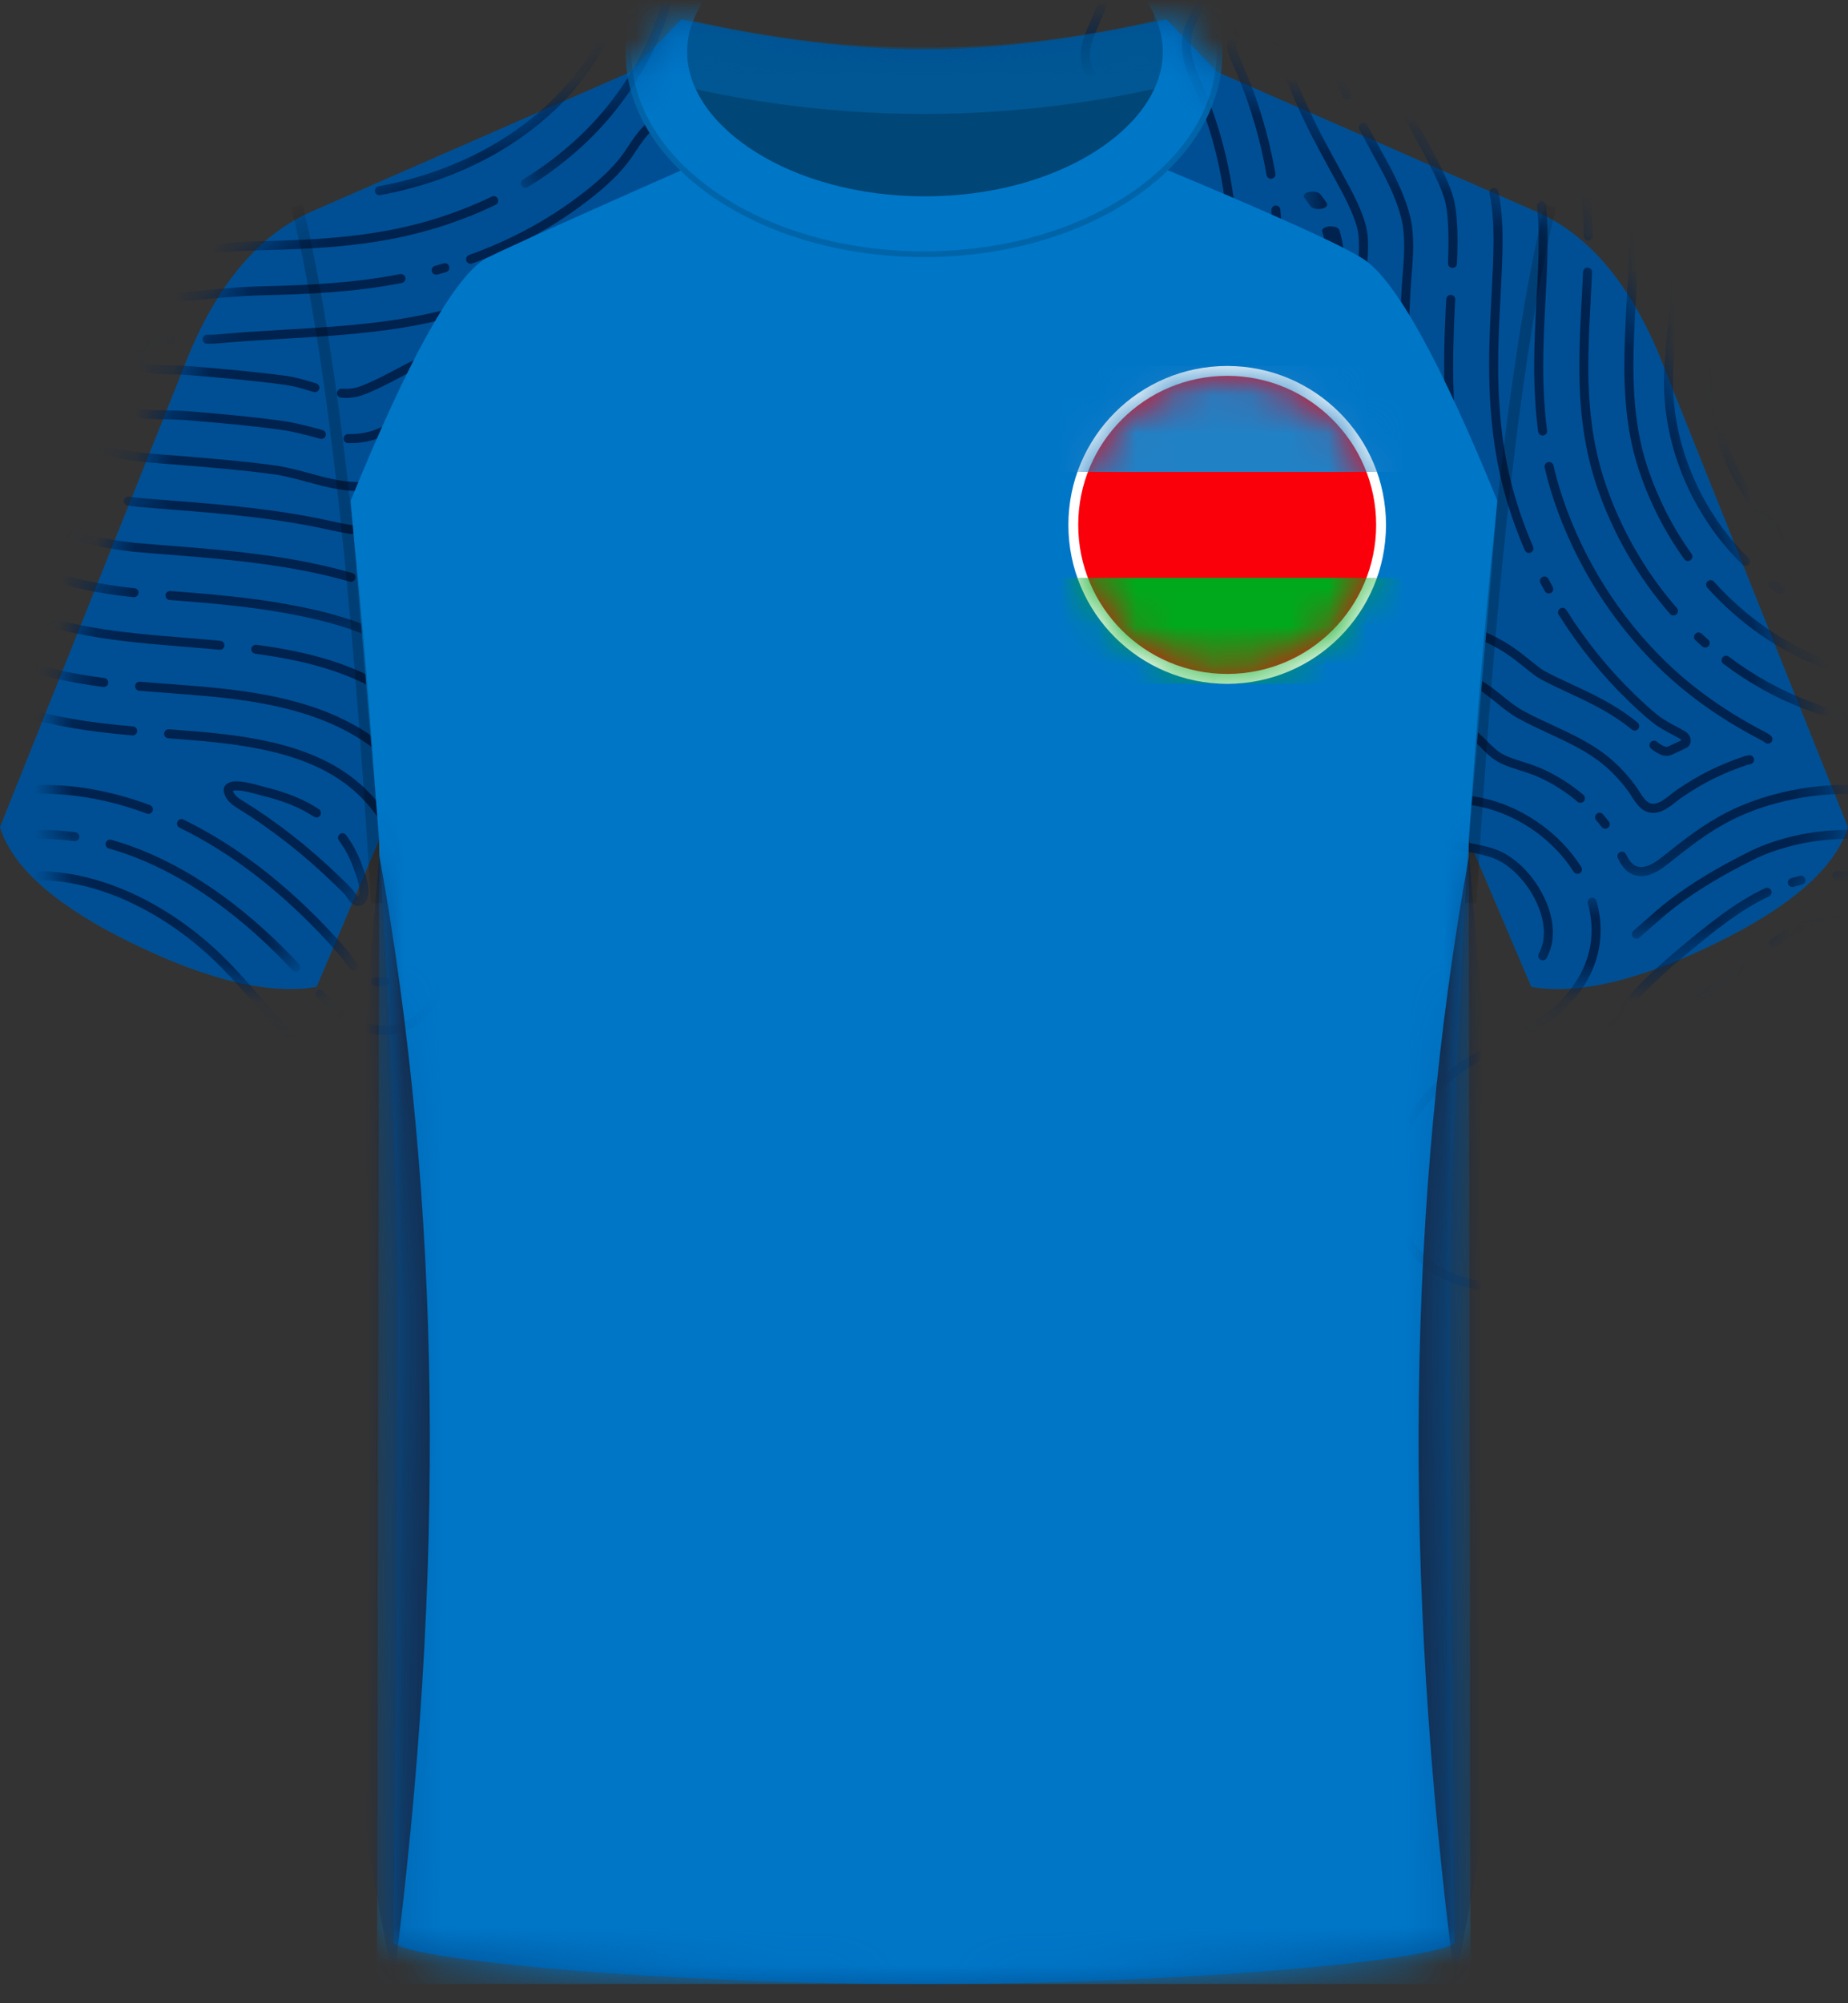 <svg xmlns="http://www.w3.org/2000/svg" xmlns:xlink="http://www.w3.org/1999/xlink" height="52" viewBox="0 0 48 52" width="48"><rect x="0" y="0" width="48" height="52" fill="#333333" stroke="none"/><defs><path id="a" d="m10.22 49.935c.079-8.326.118-13.766.118-16.319 0-2.554-.162-6.662-.485-12.324l-1.63 3.825c-1.213.21-2.806-.165-4.778-1.125-1.919-.934-3.059-1.913-3.418-2.937l-.028-.085 4.725-11.808c.808-2.154 1.935-3.546 3.381-4.176l8.277-3.621 1.317-1.363c2.353.522 4.453.783 6.3.784 1.837.001 3.937-.26 6.298-.784l1.315 1.363 8.162 3.572c1.502.605 2.669 2.013 3.499 4.225l4.725 11.808c-.325 1.056-1.473 2.063-3.446 3.023-1.973.96-3.565 1.334-4.778 1.125l-1.63-3.825c-.323 5.466-.485 9.574-.485 12.324s.04 8.19.119 16.319c-.535.464-7.158 1.065-13.78 1.065-6.623 0-13.245-.601-13.78-1.065z"/><circle id="b" cx="3.869" cy="3.869" r="3.869"/><mask id="c" fill="#fff"><use fill="#fff" fill-rule="evenodd" xlink:href="#a"/></mask><mask id="d" fill="#fff"><path d="m0 0h12.184v15.74h-12.184z" fill="#fff" fill-rule="evenodd"/></mask><mask id="e" fill="#fff"><path d="m0 0h10.042v17.952h-10.042z" fill="#fff" fill-rule="evenodd"/></mask><mask id="f" fill="#fff"><path d="m0 0h29.23v46.859h-29.23z" fill="#fff" fill-rule="evenodd"/></mask><mask id="g" fill="#fff"><path d="m0 0h2.301v8.285h-2.301z" fill="#fff" fill-rule="evenodd"/></mask><mask id="h" fill="#fff"><path d="m0 0h7.778v34.993h-7.778z" fill="#fff" fill-rule="evenodd"/></mask><mask id="i" fill="#fff"><path d="m0 0h15.839v32.186h-15.839z" fill="#fff" fill-rule="evenodd"/></mask><mask id="j" fill="#fff"><path d="m0 0h10.096v26.886h-10.096z" fill="#fff" fill-rule="evenodd"/></mask><mask id="k" fill="#fff"><path d="m0 0h12.443v4.817h-12.443z" fill="#fff" fill-rule="evenodd"/></mask><mask id="l" fill="#fff"><path d="m0 0h14.378v17.42h-14.378z" fill="#fff" fill-rule="evenodd"/></mask><mask id="m" fill="#fff"><path d="m0 0h3.858v7.341h-3.858z" fill="#fff" fill-rule="evenodd"/></mask><mask id="n" fill="#fff"><path d="m0 0h27.58v26.125h-27.58z" fill="#fff" fill-rule="evenodd"/></mask><mask id="o" fill="#fff"><path d="m0 0h14.082v36.087h-14.082z" fill="#fff" fill-rule="evenodd"/></mask><mask id="p" fill="#fff"><path d="m0 0h10.122v29.719h-10.122z" fill="#fff" fill-rule="evenodd"/></mask><mask id="q" fill="#fff"><path d="m0 0h6.419v7.11h-6.419z" fill="#fff" fill-rule="evenodd"/></mask><mask id="r" fill="#fff"><path d="m0 0h8.842v2.653h-8.842z" fill="#fff" fill-rule="evenodd"/></mask><mask id="s" fill="#fff"><path d="m0 0h10.647v12.694h-10.647z" fill="#fff" fill-rule="evenodd"/></mask><mask id="t" fill="#fff"><use fill="#fff" fill-rule="evenodd" xlink:href="#b"/></mask></defs><g fill="none" fill-rule="evenodd" transform="translate(0 .5)"><use fill="#004f94" xlink:href="#a"/><g mask="url(#c)"><g fill="#00224e" transform="translate(0 -8.318)"><g transform="translate(42.82 37.557)"><path d="m2.543 5.351c.276.23.601.357.853.442.012.004.025.006.037.006.049 0 .095-.031.111-.08.021-.061-.012-.128-.074-.148-.232-.078-.531-.194-.777-.399-.656-.547-.737-1.49-.816-2.403-.01-.119-.021-.242-.032-.36-.057-.584-.227-1.135-.477-1.554-.313-.523-.743-.818-1.242-.854-.064-.005-.121.044-.125.108-.005.064.044.121.108.125.896.064 1.401 1.15 1.504 2.197.011.117.022.239.032.358.079.915.168 1.953.899 2.562"/><path d="m4.758 6.018c-.115-.059-.243-.114-.391-.167-.061-.022-.128.01-.15.071s.01.128.071.15c.138.049.256.1.362.154.723.372 1.19 1.2 1.19 2.109 0 .525-.167 1.017-.469 1.385-.254.308-.59.551-.887.764-.052.038-.064.111-.026.164.023.032.059.048.095.048.024 0 .048-.007.068-.022.308-.222.657-.474.93-.806.337-.41.522-.954.522-1.533 0-.996-.517-1.905-1.318-2.317"/></g><path d="m38.611 28.798c.916.242 1.761.858 2.262 1.649.022.035.06.055.099.055.021 0 .043-.006.063-.018.055-.035.071-.107.036-.162-.531-.84-1.428-1.494-2.4-1.75-.356-.094-.795-.146-1.259-.202-.541-.065-1.1-.132-1.607-.27-.062-.017-.127.02-.144.082-.017.062.02.127.082.144.524.143 1.092.211 1.641.277.456.055.887.106 1.227.196"/><path d="m41.574 42.556c.023.031.059.048.095.048.024 0 .048-.007.069-.022.052-.038.064-.111.026-.164-.159-.218-.348-.407-.564-.559-.593-.42-1.323-.537-2.029-.651-.718-.115-1.395-.224-1.945-.621-.222-.161-.412-.366-.563-.611-.034-.055-.106-.072-.161-.038-.055.034-.072.106-.038.161.168.271.378.499.625.678.594.43 1.332.548 2.045.663.711.114 1.383.222 1.931.611.195.138.366.308.51.506"/><path d="m35.167 27.865c-.069-.034-.134-.07-.195-.108-.055-.034-.127-.017-.161.038-.034.055-.017.127.038.161.067.041.14.081.215.118.017.008.034.012.052.012.043 0 .085-.024.105-.065.029-.058.005-.128-.053-.157"/><path d="m36.335 39.145c-.013-.063-.075-.104-.139-.091-.063.013-.104.075-.091.139.017.08.037.159.06.236.015.051.062.084.112.084.011 0 .022-.001.034-.005.062-.018.097-.084.079-.145-.021-.071-.04-.144-.055-.218"/><g transform="translate(36.055 31.119)"><path d="m.117 7.235c.059 0 .11-.045.116-.105.017-.165.049-.328.094-.484.269-.932.981-1.779 2.006-2.385.236-.14.489-.268.733-.391.523-.265 1.064-.538 1.5-.953.623-.594.953-1.311.953-2.072 0-.251-.036-.507-.106-.759-.018-.062-.082-.099-.145-.081-.062.018-.099.082-.081.144.065.232.098.466.098.696 0 .696-.304 1.354-.88 1.902-.411.391-.913.645-1.444.914-.248.125-.504.255-.747.399-1.077.636-1.826 1.532-2.111 2.521-.049.169-.083.345-.102.524-.007.064.04.122.104.129.004 0.0.008.001.012.001" mask="url(#d)"/><path d="m5.265 16.404c-.149.367-.302.741-.435 1.123h.248c.125-.351.265-.696.403-1.035.244-.598.495-1.216.658-1.854.106-.415.161-.854.161-1.271 0-.428-.056-.829-.168-1.194-.019-.062-.084-.097-.146-.078-.062.019-.097.084-.078.146.104.343.157.722.157 1.126 0 .398-.053.817-.154 1.213-.159.623-.407 1.234-.648 1.824" mask="url(#d)"/><path d="m10.078 1.265c.256-.184.492-.314.724-.398.317-.115.652-.173.997-.173.771 0 1.531.291 2.199.675v-.271c-.097-.053-.193-.104-.289-.15-.665-.324-1.308-.488-1.91-.488-.372 0-.735.063-1.077.187-.252.091-.507.231-.781.428-.052.038-.064.111-.027.164.038.053.111.065.164.027" mask="url(#d)"/><path d="m7.939 5.577c-.131-.045-.265-.073-.395-.099-.128-.026-.25-.052-.367-.092-.255-.087-.433-.247-.477-.428-.021-.085-.031-.171-.031-.257 0-.932 1.212-1.791 2.097-2.419.218-.155.424-.301.589-.432.051-.04.059-.114.019-.165-.04-.051-.114-.059-.164-.019-.159.127-.363.271-.578.424-.926.657-2.196 1.558-2.196 2.611 0 .105.013.21.038.313.064.263.293.479.629.594.131.045.265.072.395.099.128.026.25.052.367.092.286.098.546.285.772.557.023.028.056.042.09.042.026 0 .053-.009.075-.027.05-.041.056-.115.015-.165-.25-.301-.553-.519-.876-.629" mask="url(#d)"/><path d="m10.22 11.053c.113.058.233.087.349.115.02.005.04.01.06.015 1.231.306 2.035.728 2.532 1.327.392.474.607 1.035.638 1.668.003.063.055.112.117.112.002 0 .004-0.0.006-0.0.03-.001.057-.015.077-.035v-.428c-.083-.548-.303-1.04-.657-1.467-.697-.84-1.849-1.205-2.656-1.405-.02-.005-.041-.01-.062-.015-.107-.026-.208-.05-.296-.095-.404-.208-.465-.798-.519-1.319-.019-.177-.036-.345-.066-.49-.038-.185-.072-.378-.105-.565-.083-.474-.169-.965-.343-1.422-.023-.06-.091-.091-.151-.068-.06.023-.091.091-.068.151.166.436.25.915.331 1.379.033.189.067.383.106.572.028.134.044.295.062.466.057.551.128 1.238.645 1.503" mask="url(#d)"/><path d="m10.931 9.027c-.012-.074-.025-.15-.041-.228-.035-.168-.065-.343-.098-.529-.114-.653-.243-1.392-.608-2.101-.296-.576-.707-1.048-1.188-1.365-.081-.053-.191-.094-.307-.138-.161-.06-.344-.129-.431-.226-.043-.048-.117-.052-.165-.009-.048.043-.052.117-.009.165.126.141.337.22.523.29.104.039.202.076.261.114.447.294.83.735 1.108 1.276.348.677.474 1.398.586 2.034.033.187.063.365.099.536.015.073.027.147.039.218.016.1.033.204.059.306.013.053.061.089.114.089.009 0 .019-.001.029-.004.063-.016.101-.079.085-.142-.023-.092-.039-.187-.055-.287" mask="url(#d)"/><path d="m8.559 3.836c.204-.168.45-.323.648-.446.095-.06.178-.111.236-.153.287-.203.557-.396.776-.582.331-.282.673-.574.982-.686.191-.069.387-.103.598-.103.634 0 1.397.316 2.199.895v-.285c-.796-.547-1.556-.845-2.199-.845-.239 0-.46.038-.678.117-.349.127-.707.433-1.054.729-.211.18-.477.369-.76.57-.053.037-.132.087-.224.145-.193.121-.457.286-.673.464-.05.041-.057.115-.016.165.041.05.115.057.165.016" mask="url(#d)"/><path d="m11.156 10.023c.063.049.133.094.214.138.018.009.037.014.055.014.042 0 .082-.022.103-.062.03-.057.009-.128-.048-.159-.069-.037-.128-.075-.18-.116-.051-.04-.125-.031-.164.02-.04.051-.031.124.02.164" mask="url(#d)"/><path d="m11.954 3.05c.218.036.953.226 2.044 1.22v-.312c-.735-.636-1.454-1.049-2.006-1.139-.064-.011-.124.033-.134.097-.01.064.033.124.097.134" mask="url(#d)"/><path d="m13.031 9.547c.349.168.673.36.967.572v-.286c-.268-.182-.557-.348-.865-.497-.143-.069-.294-.107-.439-.143-.273-.068-.509-.127-.659-.373-.092-.15-.114-.348-.134-.522-.015-.126-.025-.252-.036-.374-.024-.28-.048-.57-.121-.867-.132-.537-.302-1.003-.518-1.423-.149-.289-.313-.549-.487-.772-.066-.084-.156-.149-.244-.211-.083-.059-.162-.115-.197-.174-.028-.047-.042-.093-.042-.141 0-.245.357-.509.57-.667.036-.027.069-.051.097-.073.075-.058.149-.127.22-.193.023-.022.047-.043.071-.065.048-.044.051-.118.008-.165-.043-.048-.118-.051-.165-.008-.024.022-.048.044-.072.066-.071.066-.138.128-.205.18-.027.021-.059.045-.093.07-.265.196-.664.493-.664.855 0 .091.026.179.076.262.061.1.163.172.261.243.074.052.15.107.195.164.165.212.321.459.463.735.208.403.371.852.499 1.372.069.279.091.547.116.831.01.123.021.251.036.381.023.198.049.423.167.618.2.328.506.405.802.479.14.035.272.068.394.127" mask="url(#d)"/><path d="m11.819 4.443c0-.083.092-.168.183-.168.014 0 .027.002.04.006.534.174 1.099.759 1.511 1.186l.066.068c.052.053.104.107.156.161.073.075.147.152.223.23v-.337c-.018-.019-.036-.037-.054-.056-.052-.054-.104-.108-.156-.161l-.066-.068c-.429-.445-1.017-1.054-1.607-1.246-.036-.012-.074-.018-.113-.018-.222 0-.417.188-.417.403v.005c.003.254.137.467.267.642.038.052.112.063.164.024.052-.039.063-.112.024-.164-.108-.145-.218-.318-.22-.507" mask="url(#d)"/></g><path d="m36.226 29.581c.385.077.777.147 1.157.215.249.045.506.09.758.138.216.041.44.082.644.16.671.254 1.286 1.134 1.315 1.883.001.017.001.034.001.052 0 .098-.011.192-.033.28-.021.086-.055.175-.102.27-.029.058-.005.128.053.157.017.008.034.012.052.012.043 0 .085-.024.105-.065.055-.111.094-.215.119-.318.026-.106.04-.219.04-.336 0-.02-0-.04-.001-.061-.033-.846-.705-1.805-1.466-2.093-.224-.085-.458-.129-.684-.171-.253-.048-.51-.093-.76-.138-.378-.068-.77-.138-1.152-.214-.063-.013-.125.029-.138.092-.013.063.029.125.092.138"/><g transform="translate(29.995 28.907)"><path d="m2.367.217c.067.041.134.081.202.121.019.011.039.016.059.016.04 0 .079-.021.101-.058.033-.056.015-.127-.041-.16-.067-.04-.134-.08-.2-.119-.056-.034-.127-.015-.161.04-.033.056-.015.127.04.161" mask="url(#e)"/><path d="m.27 19.739c.104-.184.202-.373.295-.571.232-.492.408-1.022.524-1.574.013-.063-.027-.125-.091-.139-.063-.013-.125.027-.139.091-.112.534-.282 1.047-.506 1.522-.11.233-.227.456-.353.671z" mask="url(#e)"/><path d="m8.79 19.739c.176-.577.378-1.118.574-1.645.145-.388.294-.789.429-1.195.105-.313.248-.743.248-1.145 0-.047-.002-.093-.006-.138-.006-.064-.062-.112-.127-.106-.064.006-.112.062-.106.127.003.037.005.077.005.117 0 .364-.136.772-.236 1.071-.134.403-.283.802-.427 1.187-.206.551-.417 1.117-.6 1.727z" mask="url(#e)"/></g><path d="m20.388 46.292c.025 0 .051-.008.073-.025.106-.084.226-.158.354-.22.411-.198.881-.437 1.253-.771.615-.552 1.102-1.277 1.408-2.096.023-.063.042-.139.061-.219.049-.204.111-.458.263-.478.008-.001.016-.002.024-.002.243 0 .626.437.899.87.255.406.556.943.619 1.506.006.055.009.109.009.161 0 .235-.062.441-.194.649-.035.055-.019.127.036.162.054.035.127.019.162-.036.156-.243.231-.497.231-.775 0-.061-.004-.124-.011-.187-.069-.61-.385-1.178-.654-1.604-.185-.295-.663-.98-1.097-.98-.019 0-.037.001-.055.004-.312.042-.397.396-.46.656-.018.073-.035.143-.053.192-.293.783-.758 1.476-1.345 2.003-.349.313-.802.544-1.199.735-.144.069-.278.153-.398.247-.051.04-.059.114-.019.164.023.029.057.045.092.045"/><g transform="translate(19.009)"><path d="m5.532 46.668c.056-.055.112-.109.168-.162.047-.045.048-.119.004-.166-.045-.047-.119-.048-.166-.004-.056.053-.113.108-.169.164-.046.045-.047.119-.002.166.023.023.053.035.084.035.03 0 .059-.011.082-.033" mask="url(#f)"/><path d="m.257 48.646c.036-.081.071-.163.105-.245.117-.284.21-.569.3-.843.077-.237.157-.433.243-.602.03-.058.007-.128-.051-.158-.058-.03-.128-.007-.158.051-.092.179-.176.388-.258.636-.089.271-.18.551-.294.827-.046.113-.095.224-.145.334z" mask="url(#f)"/><path d="m2.202 47.2c.069-.059.145-.11.235-.157.4-.211.899-.474 1.311-.817.311-.259.536-.583.753-.897.085-.122.172-.248.263-.368.026-.034.051-.076.078-.12.058-.095.145-.239.221-.239.003 0 .006 0 .009 0.0.062.008.091.026.091.108 0 .311-.44.947-.553 1.075-.184.208-.398.398-.604.582-.088.078-.179.159-.267.241-.581.539-1.112 1.194-1.579 1.947-.018.028-.021.061-.014.091h.233c.451-.722.961-1.35 1.519-1.866.086-.08.176-.16.263-.237.212-.188.431-.383.624-.601.073-.082.612-.805.612-1.23 0-.193-.108-.317-.296-.341-.013-.002-.026-.002-.038-.002-.207 0-.331.203-.421.352-.023.039-.046.075-.064.1-.094.123-.183.252-.269.376-.218.315-.425.612-.711.85-.393.328-.879.584-1.27.79-.105.055-.195.116-.277.186-.049.042-.055.116-.013.165.042.049.116.055.165.013" mask="url(#f)"/></g><path d="m43.597 13.454c-.065 0-.117.053-.117.117v.03c0 .821-.071 1.635-.147 2.496-.034.393-.07.799-.099 1.211-.01.138-.015.279-.015.419 0 .861.188 1.751.545 2.574.351.811.867 1.562 1.492 2.171.023.022.052.033.082.033.03 0 .061-.012.084-.035.045-.046.044-.12-.002-.166-1.231-1.2-1.966-2.911-1.966-4.577 0-.134.005-.27.014-.402.029-.409.064-.815.098-1.207.076-.866.148-1.684.148-2.516v-.03c-0-.065-.053-.117-.117-.117z"/><path d="m46.754 30.553c-.078.019-.156.039-.233.062-.062.018-.097.083-.079.145.015.051.062.084.112.084.011 0 .022-.001.033-.005.072-.021.146-.041.22-.059.063-.015.102-.078.087-.141-.015-.063-.078-.102-.141-.087"/><g transform="translate(45.939 22.873)"><path d="m.374.153c-.063-.042-.127-.086-.189-.131-.052-.038-.126-.026-.164.027-.038.053-.026.126.027.164.064.046.13.092.196.136.02.013.042.02.065.02.038 0 .075-.018.098-.052.036-.054.021-.127-.033-.162" mask="url(#g)"/><path d="m4.115 8.031c-.746-.309-1.505-.474-2.23-.474-.039 0-.078 0-.118.001-.065.002-.116.055-.114.12.001.065.056.115.12.114.037-.001.075-.001.112-.001.724 0 1.485.173 2.23.494z" mask="url(#g)"/></g><path d="m5.387 30.872c-.802.377-1.517.971-2.148 1.494-.836.694-1.679 1.47-2.181 2.446l-.005.01c-.03.057-.007.128.05.158.017.009.036.013.054.013.042 0 .083-.023.104-.063l.005-.01c.483-.938 1.305-1.695 2.122-2.372.62-.515 1.323-1.098 2.098-1.462.059-.028.084-.097.056-.156-.027-.059-.097-.084-.156-.056" mask="url(#h)" transform="translate(40.462)"/><path d="m43.748 22.333c.023.032.059.049.095.049.024 0 .047-.007.068-.022.052-.038.065-.111.027-.163-.485-.677-.865-1.419-1.131-2.204-.26-.767-.381-1.618-.381-2.678 0-.538.03-1.087.058-1.618.029-.535.058-1.088.058-1.633 0-.306-.009-.583-.028-.85-.004-.065-.061-.113-.125-.109-.065.005-.113.061-.109.125.018.261.027.533.027.833 0 .538-.03 1.088-.058 1.62-.029.534-.058 1.087-.058 1.631 0 1.087.125 1.961.393 2.753.273.807.664 1.569 1.162 2.265"/><g transform="translate(32.401)"><path d="m16.416 29.421c-.285-.039-.573-.059-.854-.059-.536 0-1.07.071-1.589.213-.351.095-.661.211-.946.353-.818.408-1.488.813-2.047 1.238-.235.178-.457.375-.672.565l-.283.25c-.048.043-.053.117-.01.165.023.026.056.04.088.04.028 0 .055-.01.078-.029l.283-.25c.212-.187.432-.381.659-.554.547-.416 1.205-.814 2.01-1.215.272-.135.567-.245.903-.337.499-.136 1.013-.205 1.528-.205.271 0 .548.019.822.057.064.009.123-.036.132-.1.009-.064-.036-.123-.1-.132" mask="url(#i)"/><path d="m17.269 25.549c.008-.064-.037-.123-.101-.131-.841-.107-1.517-.261-2.126-.485-1.085-.398-2.097-1.096-2.925-2.017-.043-.048-.117-.052-.165-.009-.048.043-.052.117-.009.165.854.949 1.897 1.668 3.018 2.08.626.23 1.318.388 2.178.497.005 0.0.01.001.015.001.058 0 .108-.043.116-.102" mask="url(#i)"/></g><path d="m37.527 27.638h.001z"/><g transform="translate(38.143)"><path d="m6.07 24.597c.022.02.05.03.078.03.032 0 .065-.013.088-.039.043-.048.039-.123-.01-.165-.057-.051-.115-.103-.171-.156-.047-.044-.122-.042-.166.006-.044.047-.042.121.006.165.058.054.117.108.176.16" mask="url(#j)"/><path d="m6.62 25.049c.682.515 1.42.921 2.194 1.205 1.053.387 2.142.542 3.096.633v-.235c-.968-.093-1.994-.242-3.016-.618-.752-.276-1.47-.67-2.133-1.171-.052-.039-.125-.029-.164.023-.039.052-.029.125.023.164" mask="url(#j)"/></g><path d="m39.966 9.446c-.152-.277-.309-.563-.459-.851-.026-.049-.051-.098-.075-.147-.029-.058-.1-.081-.157-.052-.058.029-.081.099-.052.157.025.05.051.1.077.15.151.29.309.578.461.856l.001.002c.53.967 1.031 1.88 1.227 2.826.096.461.143.956.148 1.558 0.0.064.053.116.117.116h.001c.065-.001.117-.054.116-.118-.006-.617-.054-1.127-.153-1.603-.204-.981-.713-1.909-1.251-2.892z"/><path d="m41.315 15.632c.013-.246.027-.501.037-.747.003-.065-.047-.119-.112-.122-.065-.002-.119.048-.122.112-.01.245-.023.487-.037.745-.03.554-.06 1.127-.06 1.703 0 1.211.145 2.203.455 3.12.411 1.214 1.069 2.359 1.902 3.311.023.026.056.04.088.04.027 0 .055-.009.077-.029.049-.043.054-.117.011-.165-.813-.93-1.455-2.047-1.856-3.232-.302-.892-.443-1.86-.443-3.045 0-.569.03-1.139.06-1.691"/><g transform="translate(35.796 25.742)"><path d="m5.236 2.631c-.327-.263-.686-.477-1.065-.636-.135-.056-.275-.1-.409-.142-.164-.051-.318-.1-.466-.169-.183-.086-.312-.216-.449-.354-.08-.081-.162-.164-.259-.242-.341-.276-.733-.482-1.165-.611-.067-.02-.13-.039-.192-.06-.265-.088-.515-.17-.753-.263-.098-.038-.199-.084-.306-.141-.057-.03-.128-.008-.158.05-.03.057-.008.128.05.158.115.06.223.11.33.151.243.095.497.178.765.267.065.022.13.041.198.062.402.121.767.312 1.085.569.087.07.165.149.24.225.145.146.295.297.516.401.162.076.331.129.495.181.136.043.264.083.389.135.359.15.699.353 1.009.603.03.024.059.048.087.072.022.019.049.028.076.028.033 0 .066-.014.09-.041.042-.049.036-.123-.014-.165-.03-.026-.061-.051-.092-.076" mask="url(#k)"/><path d="m14.257 2.748c-.704-.198-1.405-.299-2.092-.299-.639 0-1.278.085-1.897.254-.421.114-.811.261-1.161.435-.649.324-1.176.743-1.685 1.149-.18.143-.388.296-.587.296-.046 0-.089-.008-.132-.025-.091-.036-.171-.122-.239-.256-.009-.018-.018-.035-.026-.053-.028-.058-.098-.082-.157-.054-.058.028-.082.098-.054.157.009.019.018.037.028.056.095.187.217.311.362.369.069.027.142.041.217.041.275 0 .523-.179.734-.347.5-.398 1.016-.81 1.643-1.122.336-.168.712-.309 1.118-.419.599-.163 1.217-.246 1.835-.246.686 0 1.387.104 2.092.309z" mask="url(#k)"/></g><path d="m41.785 29.139c-.048-.062-.098-.123-.149-.183-.042-.049-.116-.055-.165-.012-.049.042-.055.116-.012.165.049.056.097.115.142.174l.002.002c.023.03.058.045.093.045.025 0 .05-.008.071-.024.051-.039.061-.113.021-.164z"/><path d="m39.925 13.169c.028.268.041.562.041.898 0 .477-.026.969-.055 1.492-.03.563-.062 1.146-.062 1.753 0 .624.034 1.183.103 1.709.008.059.058.102.116.102.005 0 .01-0.0.015-.001.064-.008.109-.067.101-.131-.068-.516-.101-1.065-.101-1.678 0-.602.031-1.181.061-1.742.028-.524.055-1.02.055-1.503 0-.345-.014-.647-.042-.922-.007-.064-.065-.111-.129-.105-.064.007-.111.064-.104.129"/><path d="m45.826 26.808c-.978-.506-1.836-1.113-2.551-1.804-1.209-1.168-2.138-2.641-2.686-4.259-.093-.273-.173-.556-.239-.843-.015-.063-.078-.102-.141-.088-.063.015-.102.077-.088.141.068.294.15.585.245.865.56 1.653 1.509 3.158 2.745 4.352.732.707 1.609 1.327 2.607 1.844.042.022.09.048.127.079.022.018.048.027.075.027.034 0 .067-.014.09-.042.042-.05.035-.123-.015-.165-.054-.045-.116-.08-.169-.107"/><path d="m45.42 27.422c-.058.013-.101.024-.138.036-.317.107-.62.232-.901.372-.261.13-.525.287-.831.494-.049.034-.1.073-.153.116-.144.114-.306.242-.455.242-.004 0-.009-0-.013-0-.003 0-.006-0-.008-0-.147-.012-.248-.172-.345-.325-.033-.051-.063-.1-.096-.144-.22-.296-.461-.549-.713-.753-.442-.356-.947-.59-1.436-.816-.257-.119-.523-.242-.776-.381-.191-.105-.36-.242-.538-.386-.107-.086-.217-.176-.332-.257-.304-.215-.673-.386-1.129-.523-.059-.018-.114-.034-.161-.05l-.003-.001c-.083-.027-.165-.055-.246-.082-.061-.021-.128.012-.148.074-.021.061.012.128.074.148.08.027.163.054.246.082l.002.001c.05.016.107.034.167.052.431.129.778.289 1.06.49.109.077.216.164.32.248.178.145.362.294.572.41.26.143.53.268.791.389.498.231.969.448 1.388.786.238.191.464.43.672.71.028.037.056.082.086.13.116.183.261.411.524.433.005 0.0.011.001.016.001.008 0.0.016.001.024.001.23 0 .435-.163.6-.293.05-.039.097-.077.139-.105.297-.201.553-.353.804-.478.271-.135.564-.256.871-.36.027-.009.065-.019.115-.03.063-.015.103-.077.088-.14-.014-.063-.077-.103-.14-.088"/><path d="m40.061 22.797c-.057.03-.079.101-.049.158.037.069.074.139.112.208.021.039.061.061.103.061.019 0 .038-.005.056-.015.057-.031.078-.102.046-.159-.037-.068-.074-.136-.11-.204-.03-.057-.101-.079-.158-.049"/><path d="m38.679 17.297c0 1.496.184 2.735.578 3.898.103.305.22.609.348.906.019.044.062.071.108.071.015 0 .031-.003.046-.01.06-.026.087-.094.061-.154-.125-.291-.24-.589-.341-.888-.386-1.139-.566-2.354-.566-3.823 0-.634.033-1.247.062-1.79.027-.506.053-.984.053-1.438 0-.513-.033-.911-.104-1.253-.002-.008-.004-.016-.005-.024-.014-.063-.076-.103-.139-.09-.063.014-.103.076-.09.139l.004.022c.068.326.099.709.099 1.205 0 .448-.026.923-.052 1.427-.029.544-.063 1.161-.063 1.801"/><path d="m43.706 26.767c-.051-.028-.102-.055-.153-.083-.179-.095-.348-.186-.495-.303-.227-.182-.438-.382-.597-.535-.674-.651-1.272-1.389-1.778-2.195-.034-.055-.107-.071-.161-.037-.055.034-.071.107-.037.161.516.822 1.126 1.575 1.814 2.239.162.157.379.361.613.549.164.132.351.231.532.328.05.027.101.053.15.081.031.017.066.037.081.057.001.001.001.002.002.003-.006.003-.012.006-.017.008l-.293.138c-.027.013-.055.026-.075.028-.027.002-.062-.013-.086-.024-.055-.025-.111-.062-.17-.111-.05-.041-.124-.034-.165.016-.041.05-.034.124.016.165.075.062.148.109.222.143.046.021.108.045.179.045.009 0 .019-0.0.027-.001.061-.006.112-.03.153-.049l.293-.138c.031-.015.078-.037.112-.082.027-.037.042-.081.042-.129 0-.053-.018-.107-.051-.151-.045-.062-.11-.097-.157-.123"/><path d="m28.276 19.146c-.028.058-.004.128.054.157.017.008.034.012.051.012.043 0 .085-.024.105-.066.344-.707.816-1.674 1.083-2.805.152-.645.229-1.315.229-1.99 0-.299-.015-.602-.045-.9-.007-.064-.064-.111-.128-.105-.064.007-.111.064-.105.128.029.29.044.585.044.876 0 .657-.075 1.308-.223 1.936-.261 1.105-.726 2.06-1.065 2.756"/><path d="m42.501 26.547c-.554-.446-1.152-.722-1.679-.966-.25-.116-.486-.225-.704-.345-.1-.055-.228-.159-.365-.27-.115-.093-.246-.2-.392-.303-.409-.29-.89-.516-1.472-.69-.047-.014-.097-.029-.127-.039-.138-.046-.268-.089-.39-.131-.061-.021-.128.011-.149.072-.021.061.011.128.072.149.124.043.255.086.393.132.034.011.085.026.136.042.555.167 1.014.381 1.402.656.14.099.267.203.38.294.145.117.281.228.399.293.225.124.464.235.718.352.515.239 1.099.509 1.63.936.01.008.02.017.03.025.022.019.049.029.077.029.033 0 .065-.014.089-.041.042-.049.037-.123-.012-.165-.012-.011-.024-.021-.037-.031"/><path d="m30.011 5.796c.099-.094.201-.192.3-.297.198-.208.402-.423.609-.652.092-.101.182-.205.269-.307.042-.049.036-.123-.014-.165-.049-.042-.123-.036-.165.014-.085.1-.173.201-.263.301-.205.227-.409.441-.606.648-.096.101-.196.197-.293.289-.26.249-.529.507-.718.868-.256.491-.467.976-.662 1.526-.039.111-.088.221-.14.339-.125.283-.255.576-.255.894 0 .063.005.125.015.186.036.21.139.399.23.565.025.045.053.086.081.125.024.034.046.066.065.099.425.752.732 1.572.914 2.436.012.055.06.093.115.093.008 0 .016-.001.024-.003.063-.013.104-.075.091-.139-.186-.888-.502-1.73-.939-2.503-.024-.043-.051-.081-.077-.118-.025-.036-.049-.069-.067-.103-.086-.157-.175-.32-.205-.491-.008-.048-.012-.097-.012-.147 0-.269.119-.539.235-.799.052-.116.104-.236.147-.355.192-.539.398-1.015.649-1.496.171-.328.414-.561.672-.808"/><path d="m27.971 19.783c-.011.025-.023.05-.034.075-.024.053-.044.101-.062.146-.023.06.007.128.067.152.014.005.028.008.042.008.047 0 .091-.028.109-.075.016-.041.035-.086.057-.135.011-.024.022-.049.034-.074.027-.059.001-.128-.057-.155-.059-.027-.128-.001-.156.057"/><path d="m37.937 20.878c.123.456.269.91.41 1.348.034.105.067.21.101.315.016.05.062.082.112.082.012 0 .024-.002.036-.006.062-.02.096-.086.076-.147-.034-.106-.067-.211-.101-.316-.14-.436-.286-.887-.407-1.337-.167-.619-.285-1.278-.351-1.957-.046-.47-.069-.969-.069-1.526 0-.612.027-1.222.054-1.738.003-.065-.046-.12-.111-.123-.065-.004-.12.046-.123.111-.027.519-.055 1.132-.055 1.75 0 .564.023 1.071.07 1.549.068.692.188 1.364.358 1.995"/><path d="m36.182 10.326c.169.324.334.626.495.919l.006.01c.381.696.776 1.415.865 1.847.05.242.075.558.075.964 0 .17-.004.361-.013.585-.002.065.048.119.113.122.001 0.0.003 0.0.004 0.0.063 0 .115-.05.117-.113.009-.227.013-.421.013-.594 0-.422-.026-.753-.08-1.011-.097-.467-.5-1.201-.89-1.912l-.005-.01c-.16-.291-.325-.593-.492-.914-.745-1.43-1.223-2.9-1.423-4.369-.009-.064-.068-.109-.132-.1-.064.009-.109.068-.1.132.203 1.496.69 2.992 1.447 4.446"/><path d="m34.044 7.198c-.091-.404-.185-.822-.32-1.224-.036-.109-.112-.336-.318-.394-.034-.01-.068-.014-.103-.014-.285 0-.525.316-.7.547-.012.016-.024.032-.036.047-.039.051-.03.125.022.164.051.039.125.03.164-.022.012-.015.024-.031.036-.048.148-.195.377-.499.553-.449.077.022.124.135.16.243.131.391.223.803.313 1.202.086.38.174.772.296 1.153.205.64.463 1.29.768 1.933.02.042.062.067.106.067.017 0 .034-.004.05-.011.058-.028.083-.098.056-.156-.301-.633-.555-1.273-.757-1.904-.119-.371-.206-.759-.29-1.133"/><path d="m31.906 14.454c0 .736-.073 1.467-.217 2.172-.013.063.028.125.091.138.008.002.016.002.023.002.055 0 .103-.038.115-.094.147-.721.222-1.467.222-2.219 0-.678-.061-1.358-.182-2.02-.135-.745-.346-1.476-.625-2.172-.06-.148-.124-.294-.186-.435-.146-.331-.215-.6-.215-.845 0-.182.037-.35.114-.513.03-.064.063-.136.096-.208.112-.25.221-.444.332-.593.039-.052.028-.125-.024-.164-.052-.039-.125-.028-.164.024-.122.163-.239.371-.358.637-.031.07-.065.141-.094.204-.09.192-.136.398-.136.613 0 .279.075.578.235.941.061.139.125.282.183.426.274.681.48 1.397.612 2.127.118.649.178 1.314.178 1.978"/><path d="m36.646 18.975c-.05-.509-.074-1.046-.074-1.643 0-.627.026-1.233.064-1.95.007-.138.019-.281.03-.419.02-.251.041-.512.041-.768 0-.29-.027-.541-.082-.766-.15-.605-.451-1.155-.743-1.687l-.026-.046c-.111-.202-.225-.411-.342-.63-.03-.057-.101-.079-.159-.048-.057.031-.078.101-.048.159.118.22.232.429.344.632l.025.046c.284.519.579 1.055.721 1.631.051.206.076.439.076.71 0 .248-.02.503-.04.75-.011.14-.022.284-.03.425-.039.721-.064 1.33-.064 1.963 0 .604.025 1.149.075 1.666.011.112.037.236.063.367.039.192.08.391.08.572 0 .093-.011.171-.033.238-.02.062.014.128.075.148.012.004.024.006.036.006.049 0 .095-.031.111-.081.03-.091.044-.193.044-.311 0-.205-.045-.425-.085-.619-.026-.125-.05-.243-.06-.343"/><path d="m35.652 20.157c-.204-.094-.409-.208-.59-.307-.192-.106-.344-.189-.445-.225-.682-.238-1.209-.397-1.709-.517-.093-.022-.223-.038-.373-.055-.414-.049-1.106-.131-1.148-.44-.003-.019-.004-.04-.004-.061 0-.154.068-.325.134-.49.023-.057.044-.111.063-.165.036-.103.07-.205.101-.305.019-.062-.015-.128-.076-.147-.062-.019-.127.015-.147.076-.031.097-.064.197-.099.298-.017.049-.038.101-.06.156-.071.177-.15.378-.15.577 0 .032.002.063.006.092.067.489.81.577 1.353.641.143.017.267.032.347.051.492.117 1.012.275 1.686.51.083.029.234.112.409.209.185.102.394.217.605.315.016.007.033.011.049.011.044 0 .086-.025.106-.068.027-.059.002-.128-.057-.156"/><path d="m36.434 20.315c-.038.024-.092.035-.159.034-.001-0-.002-0-.003-0-.063 0-.116.051-.117.114-.002.065.049.118.114.12.006 0.0.012 0.0.019 0.0.107 0 .199-.024.272-.071.055-.035.071-.107.036-.162-.035-.055-.107-.071-.162-.036"/><path d="m33.013 12.459c-.056 0-.105-.04-.115-.097-.005-.032-.011-.064-.017-.095-.147-.807-.375-1.599-.678-2.354-.065-.163-.133-.316-.198-.463-.09-.204-.134-.355-.134-.462 0-.046.008-.087.024-.121l.001-.003c.029-.062.066-.14.101-.219.107-.237.226-.381.395-.55.122-.121.239-.183.349-.183.055 0 .106.015.152.046.091.061.123.161.145.227.082.253.167.5.251.735.022.061-.01.128-.071.15-.061.022-.128-.01-.15-.071-.085-.237-.17-.486-.254-.741-.012-.036-.029-.09-.053-.105-.007-.005-.013-.006-.021-.006-.034 0-.099.03-.184.114-.154.153-.255.275-.347.48-.036.081-.073.159-.103.222l-.001.003c0-0 0-0 0-0s-.002.006-.002.021c0 .041.015.143.114.366.067.151.135.305.202.472.309.769.541 1.576.691 2.399.006.032.011.065.017.097.011.064-.031.124-.095.135-.007.001-.013.002-.02.002zm2.016 6.145c-.026 0-.051-.002-.072-.005-.401-.043-.802-.123-1.263-.254-.061-.017-.13-.031-.203-.046-.29-.058-.651-.131-.768-.485-.018-.054-.026-.111-.026-.174 0-.108.027-.217.046-.296.225-.916.339-1.876.339-2.853 0-.402-.02-.809-.059-1.21-.006-.064.041-.122.105-.128.064-.006.122.041.128.105.04.408.06.823.06 1.232 0 .996-.116 1.975-.346 2.909-.022.088-.04.167-.04.24 0 .038.005.071.015.101.069.208.279.265.591.328.078.016.152.03.221.05.448.127.837.205 1.224.246.015.002.032.003.048.003.024 0 .032-.004.033-.005.004-.003.014-.014.03-.057.095-.257.107-.613.107-.927 0-.065-0-.128-.001-.19-0-.059-.001-.117-.001-.172 0-.017 0-.035 0-.051l0-.108c.003-.508.006-1.034.034-1.551.008-.155.02-.306.032-.452l0-.003c.019-.234.036-.455.036-.657 0-.175-.014-.315-.041-.429-.106-.428-.351-.875-.611-1.348l-.025-.046c-.166-.302-.337-.615-.518-.963l-.002-.003c-.245-.473-.48-.986-.698-1.526-.024-.06.004-.128.064-.153.06-.024.128.005.153.065.216.533.448 1.039.69 1.506l.001.003c.18.346.351.657.516.958l.025.046c.267.487.52.948.633 1.405.033.132.048.29.048.485 0 .211-.018.437-.037.676l-.117-.007.117.009c-.011.145-.023.294-.031.446-.027.512-.031 1.035-.034 1.54l-0.0.108c-0.0.016-0.0.033-0.0.05 0 .055 0.0.112.001.171 0.0.063.001.127.001.192 0 .352-.015.717-.122 1.008-.022.06-.054.127-.121.172-.045.03-.098.044-.163.044z"/><path d="m.385 13.245c-.095 0-.183-.031-.214-.08-.047-.072-.099-.144-.153-.212-.048-.06.007-.128.123-.153.115-.025.247.004.295.064.058.073.114.15.164.227.04.061-.024.128-.142.148-.024.004-.048.006-.072.006zm.248 4.176c-.004 0-.008-0-.012-0-.125-.003-.221-.059-.214-.123l.143-1.388c.038-.369.07-.703.07-1.04-0-.395-.046-.735-.14-1.041-.02-.064.064-.124.188-.134.124-.01.239.033.259.097.098.318.145.671.146 1.078 0 .343-.032.68-.071 1.052l-.143 1.388c-.007.062-.106.111-.226.111z" mask="url(#l)" transform="translate(33.862)"/><path d="m5.672 7.105c-.73-.092-1.387-.24-2.003-.449-1.11-.412-1.952-1.083-2.574-2.049-.265-.429-.448-.804-.593-1.216l-.023-.075c-.072-.232-.129-.415-.157-.601-.01-.09-.021-.177-.032-.263-.03-.242-.056-.451-.056-.641 0-.033.001-.065.002-.094.009-.132.019-.27.031-.422.005-.065-.043-.121-.108-.126-.064-.005-.121.043-.126.108-.012.153-.022.292-.031.427-.002.034-.003.071-.003.108 0 .204.027.42.058.672.011.084.021.171.032.262 0 .001 0.0.003 0.0.004.031.204.09.395.165.638l.024.077c0.0.001.001.003.001.004.151.429.341.819.616 1.265.652 1.013 1.533 1.715 2.693 2.145.001 0.0.002.001.003.001.64.218 1.321.371 2.08.465z" mask="url(#m)" transform="translate(44.381 15.947)"/><path d="m-1.464 23.562c.008.007.016.014.026.019l.023.012c1.488.742 3.19.881 4.836 1.015.295.024.6.049.898.077.004 0.0.007 0.0.011 0.0.06 0 .111-.045.117-.106.006-.064-.041-.122-.106-.127-.3-.028-.605-.053-.901-.077-1.624-.132-3.303-.269-4.75-.991l-.022-.011c-.045-.023-.097-.013-.132.019z" mask="url(#n)" transform="translate(1.382)"/><path d="m6.629 24.788c1.316.175 2.277.458 3.114.918 1.668.916 2.837 2.717 3.127 4.816.008.059.058.101.116.101.005 0 .011-0.0.016-.001.064-.009.109-.068.1-.132-.3-2.173-1.514-4.038-3.246-4.99-.864-.474-1.849-.766-3.196-.945-.064-.008-.123.037-.132.101-.009.064.037.123.101.131"/><path d="m7.165 35.359c-.102-.061-.203-.128-.299-.198-.586-.429-1.078-.993-1.554-1.538-.211-.242-.43-.492-.655-.729-1.466-1.543-3.363-2.464-5.074-2.464-.039 0-.079 0-.118.001-.065.002-.116.055-.114.12.002.065.054.116.12.114.037-.001.075-.001.112-.001 1.648 0 3.481.894 4.904 2.391.222.233.438.481.648.722.484.554.985 1.128 1.592 1.573.102.075.208.145.317.21.019.011.04.017.06.017.04 0 .079-.02.101-.057.033-.056.015-.127-.04-.161" mask="url(#o)" transform="translate(1.382)"/><g transform="translate(1.382)"><path d="m.576 29.421c-.285-.039-.573-.059-.854-.059-.398 0-.795.04-1.186.118v.239c.39-.081.788-.123 1.186-.123.271 0 .548.019.822.057.064.009.123-.036.132-.1.009-.064-.036-.123-.1-.132" mask="url(#p)"/><path d="m2.235 25.748c.262.022.529.042.786.062.239.018.486.036.728.057 1.523.128 3.108.367 4.382 1.241.227.155.441.33.637.52.023.022.052.033.081.033.031 0 .061-.012.084-.036.045-.046.044-.121-.003-.166-.206-.199-.43-.382-.667-.545-1.319-.905-2.94-1.151-4.495-1.282-.243-.02-.491-.039-.73-.057-.257-.019-.523-.039-.784-.061-.065-.006-.121.042-.127.107-.006.064.042.121.107.127" mask="url(#p)"/><path d="m1.429 25.549c.008-.064-.037-.123-.101-.131-.841-.107-1.517-.261-2.126-.485-.225-.082-.447-.178-.665-.286v.26c.192.091.387.173.584.246.626.23 1.318.388 2.177.497.005 0.0.01.001.015.001.058 0 .109-.043.116-.102" mask="url(#p)"/></g><path d="m10.936 28.185c-.037-.053-.111-.065-.163-.028-.053.037-.065.111-.028.164.629.887.961 1.958.961 3.1 0 .367-.036.737-.106 1.1-.12.62-.451 1.69-1.32 1.893-.088.02-.18.031-.273.031-.359 0-.754-.153-1.111-.43-.158-.123-.317-.272-.502-.471-.044-.047-.118-.05-.166-.006-.047.044-.05.118-.006.166.193.208.362.366.53.497.398.309.844.48 1.255.48.111 0 .221-.012.326-.037.998-.233 1.367-1.401 1.497-2.077.073-.378.11-.763.11-1.145 0-1.19-.347-2.309-1.004-3.235"/><g transform="translate(1.382 25.932)"><path d="m1.508 3.685c-.062-.017-.127.019-.145.081-.018.062.019.127.081.145 2.051.578 3.726 2.039 4.771 3.162.023.025.054.037.086.037.029 0 .057-.011.08-.031.047-.044.05-.118.006-.166-1.065-1.145-2.776-2.635-4.879-3.228" mask="url(#q)"/><path d="m2.513 2.786c-.938-.35-1.877-.528-2.791-.528-.397 0-.794.033-1.186.098v.238c.392-.067.788-.102 1.186-.102.886 0 1.797.173 2.709.513.061.023.128-.008.151-.069.023-.061-.008-.128-.069-.151" mask="url(#q)"/><path d="m-1.464.252c.06.024.12.047.181.069 1.143.42 2.328.567 3.337.655.003 0.0.007 0.0.01 0.0.06 0 .111-.046.117-.107.006-.064-.042-.121-.106-.127-1.043-.091-2.162-.232-3.277-.642-.088-.032-.175-.066-.261-.101z" mask="url(#q)"/></g><path d="m9.152 32.657c-.06-.078-.116-.152-.176-.221-.099-.113-.202-.231-.311-.349-1.219-1.319-2.531-2.327-3.899-2.995-.058-.028-.128-.004-.157.054-.028.058-.004.128.054.157 1.343.655 2.631 1.645 3.83 2.943.107.116.209.232.308.346.054.062.108.132.165.207.044.057.089.116.136.174.023.028.057.043.091.043.026 0 .052-.009.074-.026.05-.041.057-.115.016-.165-.045-.055-.089-.112-.131-.168"/><path d="m10.486 29.822c-.298-.799-.818-1.471-1.504-1.942-1.094-.751-2.535-.963-3.93-1.08-.218-.019-.438-.035-.663-.052-.065-.004-.121.044-.126.108-.005.064.044.121.108.126.225.017.444.033.661.052 1.362.115 2.768.32 3.817 1.04.646.444 1.136 1.077 1.417 1.831.178.479.269.989.269 1.514 0 .205-.014.412-.042.617-.009.064.036.123.1.132.005.001.011.001.016.001.058 0 .108-.043.116-.101.029-.215.044-.434.044-.649 0-.554-.095-1.091-.284-1.596"/><path d="m9.963 33.181c-.058.012-.124.012-.19.001-.064-.011-.124.032-.135.095-.011.064.032.124.095.135.046.008.091.012.136.012.048 0 .095-.005.14-.014.063-.013.104-.075.091-.138-.013-.063-.075-.104-.138-.092"/><path d="m9.406 30.28c-.007-.017-.013-.034-.018-.049-.099-.266-.233-.514-.398-.736-.038-.052-.112-.063-.164-.024-.052.038-.063.112-.024.164.152.205.275.433.366.679.006.016.012.033.019.05.06.158.15.397.15.581 0 .06-.01.109-.029.146-.002.004-.003.006-.005.008-.002-.001-.004-.002-.006-.004-.027-.02-.057-.064-.085-.107-.024-.036-.049-.073-.079-.106-.071-.079-.148-.152-.222-.223-.023-.022-.047-.045-.07-.067-.197-.19-.398-.376-.599-.552-.416-.364-.847-.702-1.281-1.005-.217-.151-.438-.296-.659-.431-.112-.068-.219-.147-.253-.258.016-.005.045-.011.095-.011.171 0 .423.07.573.112.04.011.075.021.101.027.551.134.989.313 1.337.545.054.036.127.021.162-.033.036-.054.021-.127-.032-.162-.372-.248-.833-.437-1.412-.578-.022-.005-.056-.015-.094-.026-.162-.045-.433-.12-.636-.12-.135 0-.23.033-.288.1-.029.034-.045.078-.045.127 0 .024.004.05.012.078.054.192.211.309.357.399.216.132.434.275.647.424.427.298.852.631 1.261.989.198.173.396.356.59.544.024.023.048.046.071.068.071.068.145.138.21.21.018.02.038.049.058.08.038.057.081.121.142.165.045.033.099.051.151.051.037 0 .074-.009.105-.027.041-.023.074-.059.1-.11.037-.071.055-.156.055-.254 0-.227-.099-.49-.165-.664"/><path d="m9.34 31.148h-0z"/><g transform="translate(1.382 21.933)"><path d="m8.779 2.432c-.023-.012-.047-.025-.07-.037-.555-.297-1.163-.51-1.973-.692-1.3-.291-2.517-.386-3.694-.477-.065-.005-.121.043-.126.108-.005.064.043.121.108.126 1.169.091 2.377.185 3.661.472.789.177 1.379.383 1.914.67.024.013.048.025.072.038.017.009.036.013.054.013.042 0 .083-.023.104-.063.03-.057.008-.128-.049-.158" mask="url(#r)"/><path d="m2.109 1.151c-.039-.003-.078-.007-.117-.01-.802-.09-1.516-.244-2.181-.471-.472-.175-.896-.397-1.275-.669v.286c.36.241.758.442 1.195.604.001 0.0.002.001.003.001.683.233 1.413.391 2.234.483.001 0.0.002 0.0.002 0.0.04.004.079.007.119.011.003 0.0.007 0.0.01 0.0.06 0 .111-.046.117-.107.006-.064-.042-.121-.106-.127" mask="url(#r)"/></g><path d="m22.087 20.757c.001 0.0.002 0.0.002 0.0.064 0 .116-.051.117-.115.002-.076.004-.154.008-.231.003-.065-.047-.12-.111-.123-.065-.003-.12.047-.123.111-.004.079-.007.159-.008.238-.001.065.05.118.115.12"/><path d="m9.149 2.074c-.297-.083-.544-.145-.776-.197-1.276-.286-2.566-.402-3.885-.504l-.007-.001c-.325-.025-.662-.051-.99-.081-.706-.08-1.33-.214-1.907-.409-.553-.207-1.007-.485-1.387-.85-.047-.045-.121-.043-.166.003-.045.047-.043.121.003.166.404.388.884.682 1.469.901.001 0.0.002.001.003.001.594.201 1.235.339 1.959.421.001 0.0.002 0.0.003 0.0.33.03.667.056.996.082l.005 0c1.311.102 2.591.217 3.852.499.228.051.471.113.764.194.01.003.021.004.031.004.051 0 .098-.034.113-.086.017-.062-.019-.127-.082-.144" transform="translate(0 20.617)"/><path d="m16.217 20.458c-.321-.039-.644-.12-.956-.198-.451-.113-.918-.231-1.404-.231-.716 0-1.441.163-2.096.471-.384.181-.689.367-.931.57-.236.197-.493.321-.788.379-.07.014-.144.024-.219.03-.064.005-.112.062-.107.126.005.061.056.107.117.107.003 0 .007-0.0.01-0.0.084-.007.166-.018.245-.034.334-.065.626-.206.893-.429.227-.19.515-.365.881-.537.625-.294 1.315-.449 1.997-.449.457 0 .91.114 1.347.224.32.08.65.163.985.204.064.008.123-.038.13-.102.008-.064-.038-.123-.102-.13"/><path d="m9.147 21.449c-.151-.022-.315-.053-.518-.098-1.35-.302-2.684-.423-4.045-.529-.001-0-.001-0-.002-0l-.011-.001c-.317-.025-.644-.05-.96-.079-.089-.01-.178-.021-.263-.033-.064-.009-.123.036-.132.1-.009.064.036.123.1.132.088.012.179.024.271.034.001 0.0.002 0.0.003 0.0.318.029.646.054.965.079l.005 0c.001 0.0.001 0.0.002 0 1.354.105 2.681.225 4.017.524.209.047.379.079.536.102.006.001.011.001.017.001.057 0 .107-.042.116-.1.009-.064-.035-.123-.099-.133"/><path d="m16.369 6.736c-.063-.012-.125.029-.137.092-.078.398-.183.867-.373 1.332-.356.871-.907 1.677-1.593 2.329-.853.81-1.905 1.427-3.128 1.832-.418.138-.845.247-1.306.332-.064.012-.106.073-.094.136.01.056.06.096.115.096.007 0 .014-.001.021-.002.472-.087.909-.198 1.337-.34 1.256-.416 2.338-1.05 3.216-1.884.71-.675 1.28-1.508 1.649-2.41.198-.484.306-.967.386-1.376.012-.063-.029-.125-.092-.137"/><path d="m2.132 13.357c.085.009.162.016.238.022.003 0.0.006 0.0.008 0.0.061 0 .112-.047.117-.109.005-.065-.044-.121-.109-.125-.072-.005-.147-.012-.229-.021-.064-.007-.122.039-.129.104-.007.064.039.122.104.129"/><path d="m11.036 19.589c-.098.06-.197.123-.292.184-.358.231-.696.448-1.093.523-.015.003-.03.006-.046.008-.103.017-.212.025-.323.025-.413 0-.837-.115-1.246-.227-.295-.08-.6-.163-.902-.204-.785-.106-1.547-.171-2.461-.245l-.017-.001c-.307-.024-.624-.049-.926-.076-.376-.044-.71-.104-1.022-.186-.063-.016-.127.021-.143.084-.016.063.021.127.084.143.323.085.668.148 1.056.192.001 0.0.002 0.0.003 0.0.304.027.622.052.93.076l.017.001c.911.073 1.67.138 2.449.243.287.039.584.12.872.198.424.116.863.235 1.308.235.124 0 .245-.009.36-.028.017-.003.034-.006.051-.009.443-.083.816-.324 1.177-.556.094-.06.191-.123.286-.181.055-.034.073-.106.04-.161-.033-.055-.106-.073-.161-.04"/><path d="m12.929 12.975c-.028-.058-.098-.082-.157-.054-.401.195-.828.367-1.267.513-1.602.53-3.129.607-4.817.647-.517.012-1.069.061-1.653.112-.173.015-.351.032-.522.048-.293.028-.595.057-.894.079-.065.005-.113.061-.108.126.005.062.056.108.117.108.003 0 .006-0.0.009-0.0.301-.022.605-.051.899-.079.171-.016.348-.033.52-.048.58-.051 1.128-.099 1.638-.111 1.707-.04 3.253-.118 4.885-.659.449-.149.885-.325 1.296-.524.058-.028.083-.098.054-.157"/><path d="m4.009 6.859c-.064-.012-.125.03-.137.093-.094.492-.222 1.073-.458 1.651-.418 1.024-1.065 1.969-1.87 2.735-.448.426-.948.809-1.488 1.139-.055.034-.073.106-.039.161.022.036.061.056.1.056.021 0 .042-.006.061-.017.553-.338 1.067-.731 1.527-1.169.829-.788 1.495-1.762 1.926-2.816.244-.597.375-1.193.471-1.696.012-.064-.03-.125-.093-.137" mask="url(#s)" transform="translate(13.529)"/><path d="m12.222 14.665c-.048 0-.093-.03-.11-.077-.022-.061.01-.128.07-.15 1.024-.369 1.95-.858 2.752-1.453.403-.299.86-.663 1.196-1.101.063-.083.125-.175.19-.273.133-.2.271-.407.45-.568.048-.043.122-.039.165.009.043.048.039.122-.009.165-.157.142-.286.336-.411.524-.067.101-.131.197-.199.286-.354.461-.826.838-1.242 1.146-.82.608-1.766 1.108-2.812 1.485-.013.005-.027.007-.04.007zm-.893.284c-.051 0-.099-.034-.113-.086-.017-.062.019-.127.082-.144.074-.021.149-.042.223-.064.062-.018.127.017.146.079.018.062-.017.127-.079.146-.075.022-.152.044-.227.065-.01.003-.021.004-.031.004zm-8.953 2.484c-.001 0-.003 0-.005-0-.065-.002-.115-.057-.113-.122.004-.118.014-.245.023-.357.005-.066.008-.134.011-.205.019-.409.04-.874.479-1.122.338-.191.726-.207 1.063-.207.049 0 .099 0.0.148.001.082.001.163.001.242 0.0.424-.006.855-.046 1.272-.085.397-.037.808-.075 1.216-.084 1.23-.029 2.438-.076 3.68-.319.064-.012.125.029.138.092.012.063-.029.125-.092.138-1.26.247-2.478.294-3.719.323-.4.009-.807.047-1.2.083-.421.039-.857.079-1.29.086-.081.001-.164.001-.248-0-.049-0-.097-.001-.146-.001-.322 0-.66.014-.948.177-.327.185-.343.546-.361.929-.003.07-.006.143-.012.213-.009.11-.018.235-.023.348-.002.063-.054.113-.117.113zm12.524.583c-.007 0-.014-.001-.02-.002-.077-.014-.154-.026-.228-.036-.064-.009-.109-.068-.1-.132.009-.064.068-.109.132-.1.076.011.156.023.235.037.064.011.106.072.095.136-.01.057-.059.097-.115.097zm2.281.459c-.418 0-.925-.134-1.26-.222-.05-.013-.096-.025-.135-.035-.063-.016-.101-.08-.085-.142.016-.063.08-.101.142-.085.04.01.087.022.138.036.304.08.812.215 1.2.215.201 0 .344-.035.425-.104.138-.118.139-.374.14-.622.001-.152.001-.296.033-.418.168-.657.354-1.214.568-1.704.024-.055.048-.109.072-.163.086-.194.128-.383.128-.577 0-.38-.163-.736-.335-1.113-.091-.2-.186-.407-.262-.628-.035-.101-.061-.274-.095-.493-.062-.403-.147-.954-.321-1.237-.034-.055-.017-.127.038-.161.055-.034.127-.017.161.038.2.324.289.902.354 1.324.031.199.057.371.085.453.072.21.164.412.253.606.183.401.357.78.357 1.21 0 .228-.049.448-.148.672-.024.053-.048.107-.071.162-.209.478-.391 1.024-.555 1.668-.024.094-.025.224-.025.361-.001.287-.003.612-.222.799-.126.108-.315.16-.577.16zm-8.833.737c-.01 0-.02-.001-.03-.004-.012-.003-.024-.006-.036-.01-.324-.088-.659-.179-1.023-.229-.821-.111-1.648-.182-2.426-.245-.178-.014-.359-.018-.55-.021-.417-.007-.848-.014-1.254-.146-.212-.069-.374-.161-.496-.283-.046-.046-.046-.12-0-.166.046-.046.12-.046.166-0.0.095.095.226.169.402.226.373.121.786.128 1.186.135.187.003.38.006.565.021.78.063 1.612.135 2.438.247.379.051.721.144 1.053.235l.034.009c.063.016.1.081.083.143-.014.053-.061.087-.113.087zm.754.109c-.021 0-.043-0-.064-.001-.065-.002-.116-.056-.114-.12.002-.065.055-.116.12-.114.075.002.15 0.0.221-.006.303-.025.579-.12.844-.291.272-.175.58-.374.946-.525.918-.378 1.886-.578 2.801-.578.039-0.0.077 0.0.116.001.065.001.116.055.115.12-.001.065-.054.116-.12.115-.037-.001-.074-.002-.111-.001-.885 0-1.822.194-2.712.561-.346.143-.644.335-.908.505-.298.192-.609.299-.951.327-.059.005-.121.007-.182.007z"/><path d="m15.27 14.441c-.038 0-.075-.018-.097-.052-.036-.054-.022-.127.032-.163.064-.043.129-.087.191-.131.053-.037.126-.024.163.029.037.053.024.126-.029.163-.064.045-.13.09-.195.134-.02.013-.043.02-.065.02zm-9.893 2.3c-.065 0-.118-.052-.118-.117 0-.065.052-.117.116-.117h.002c.09 0 .18-.001.23-.005.597-.055 1.198-.091 1.78-.125 1.676-.098 3.259-.192 4.854-.72.77-.255 1.501-.574 2.172-.947.057-.031.128-.011.159.045.031.057.011.128-.045.159-.684.381-1.429.705-2.213.965-1.625.538-3.297.636-4.914.731-.58.034-1.179.069-1.772.124-.056.005-.138.006-.251.006zm10.837.311c-.172 0-.349-.035-.547-.077-.063-.013-.104-.076-.09-.139.013-.063.076-.104.139-.09.185.039.35.072.499.072.212 0 .434-.053.624-.439.228-.464.5-1.155.5-1.811 0-.193-.024-.372-.072-.532-.089-.297-.304-.597-.583-.597-.024 0-.049.002-.074.006-.185.032-.348.188-.526.373-.045.047-.119.048-.166.003-.047-.045-.048-.119-.003-.166.16-.167.379-.395.656-.442.038-.006.076-.01.113-.01.427 0 .702.411.808.763.055.182.082.383.082.599 0 .701-.285 1.428-.524 1.914-.191.389-.456.57-.834.57zm-8.033.946c-.011 0-.022-.002-.033-.005-.035-.01-.07-.021-.106-.031-.218-.065-.423-.126-.626-.153-.849-.115-1.694-.187-2.488-.252-.215-.018-.424-.021-.626-.024l-.033-0c-.256-.003-.789-.01-.813-.432-0-.008-.001-.016-.001-.024 0-.455.731-.522.971-.543.065-.006.121.042.127.106.006.064-.042.121-.106.127-.489.044-.758.155-.758.31 0 .003 0.0.007 0.0.01.01.179.286.208.582.212l.034 0c.205.003.418.007.641.025.796.065 1.645.138 2.5.253.22.03.445.097.661.161.035.01.07.021.105.031.062.018.098.083.079.145-.015.051-.062.084-.112.084zm.789.147c-.036 0-.073-.001-.11-.004-.065-.004-.114-.06-.109-.124.004-.065.06-.114.124-.109.075.005.147.004.215-.002.097-.009.188-.03.275-.063.315-.118.613-.276.901-.428.368-.195.748-.396 1.176-.525.768-.232 1.568-.349 2.378-.349.315 0 .637.018.958.053.064.007.111.065.104.129-.007.064-.065.111-.129.104-.313-.034-.627-.051-.933-.051-.787 0-1.564.114-2.31.339-.406.123-.777.318-1.135.508-.295.156-.6.317-.928.441-.106.04-.219.066-.335.077-.046.004-.094.007-.143.007z"/></g></g><g mask="url(#c)"><path d="m.68 47.325.061-29.709-.741-8.797c1.462-3.579 2.607-5.66 3.435-6.241.146-.103 2.048-.962 5.706-2.578 1.595 1.612 3.01 2.418 5.746 2.416h.008c2.736.002 4.151-.804 5.746-2.416 3.317 1.376 5.219 2.236 5.706 2.578.828.582 1.973 2.662 3.435 6.241l-.741 8.797.048 29.709z" fill="#0076c7" fill-rule="evenodd" transform="translate(9.109 3.675)"/></g><g fill="#152746" mask="url(#c)"><g transform="translate(8.262 21.719)"><path d="m1.592 0c1.615 8.929 1.738 18.664.367 29.206-.033.037-.686-3.54-1.958-10.731z"/><path d="m30.177 0c1.615 8.929 1.738 18.664.367 29.206-.033.037-.686-3.54-1.958-10.731z" transform="matrix(-1 0 0 1 60.072 0)"/></g></g><g mask="url(#c)"><g transform="translate(16.247 -4.476)"><path d="m1.003 5.974h13.5c-.975 2.723-3.225 4.085-6.75 4.085-3.525 0-5.775-1.362-6.75-4.085z" fill="#004676" fill-rule="evenodd"/><g fill-rule="nonzero"><path d="m15.455 2.105v3.75c-2.568.72-5.135 1.08-7.703 1.08s-5.135-.36-7.703-1.08v-3.75zm-1.726 1.724h-11.955v.686l.294.068c1.725.38 3.447.587 5.168.622l.516.005c1.892 0 3.786-.209 5.684-.627l.293-.068z" fill="#005793"/><path d="m7.778.073c4.24 0 7.678 2.351 7.678 5.25s-3.437 5.25-7.678 5.25c-4.24 0-7.678-2.351-7.678-5.25s3.437-5.25 7.678-5.25zm0 1.5c-3.506 0-6.178 1.827-6.178 3.75 0 1.923 2.671 3.75 6.178 3.75 3.506 0 6.178-1.827 6.178-3.75 0-1.923-2.671-3.75-6.178-3.75z" fill="#0076c7"/><path d="m7.753 0c-4.277 0-7.753 2.377-7.753 5.325s3.476 5.325 7.753 5.325c4.277 0 7.753-2.377 7.753-5.325s-3.476-5.325-7.753-5.325zm0 .15c4.204 0 7.603 2.324 7.603 5.175s-3.399 5.175-7.603 5.175c-4.204 0-7.603-2.324-7.603-5.175s3.399-5.175 7.603-5.175z" fill="#0064a9"/></g></g></g><g fill="#000" fill-opacity=".2" fill-rule="nonzero" mask="url(#c)"><g transform="translate(7.565 4.805)"><path d="m30.484.072.291-.072.109.459.107.485c.018.083.035.167.053.252l.104.523.102.549c.017.094.034.188.05.284l.099.588.097.614.095.639.094.665.092.691.134 1.085.087.755.085.781.083.807.12 1.259.078.871.113 1.355.073.936.106 1.452.134 2.027.064 1.052-.299.018-.063-1.029-.097-1.497-.136-1.909-.107-1.367-.111-1.311-.116-1.255-.079-.806-.123-1.163-.084-.744-.13-1.07-.089-.682-.091-.657-.092-.633-.094-.608-.096-.583-.098-.558-.1-.534-.102-.509-.104-.484-.105-.459z" transform="matrix(-1 0 0 1 63.339 0)"/><path d="m.291 0 .055.226.108.472.106.498.104.523.102.549.1.575.098.601.144.949.14 1.007.091.704.089.73.129 1.143.125 1.201.081.833.079.859.114 1.336.11 1.394.071.962.103 1.491.098 1.549.032.529-.299.018-.095-1.534-.099-1.478-.103-1.422-.107-1.367-.111-1.311-.116-1.255-.079-.806-.081-.781-.083-.756-.128-1.088-.088-.695-.09-.67-.092-.645-.093-.62-.095-.595-.097-.571-.099-.546-.101-.521-.103-.496-.105-.472c-.018-.077-.035-.152-.053-.226l-.053-.22z"/></g></g><g mask="url(#c)"><g transform="translate(27.75 9)"><circle cx="4.125" cy="4.125" fill="#fff" r="4.125"/><g fill="none" transform="translate(.256 .256)"><use fill="#fa000a" xlink:href="#b"/><path d="m-.713-.256h9.165v2.75h-9.165z" fill="#2181c5" mask="url(#t)"/><path d="m-.713 5.244h9.165v2.75h-9.165z" fill="#00a91c" mask="url(#t)"/></g></g></g></g></svg>